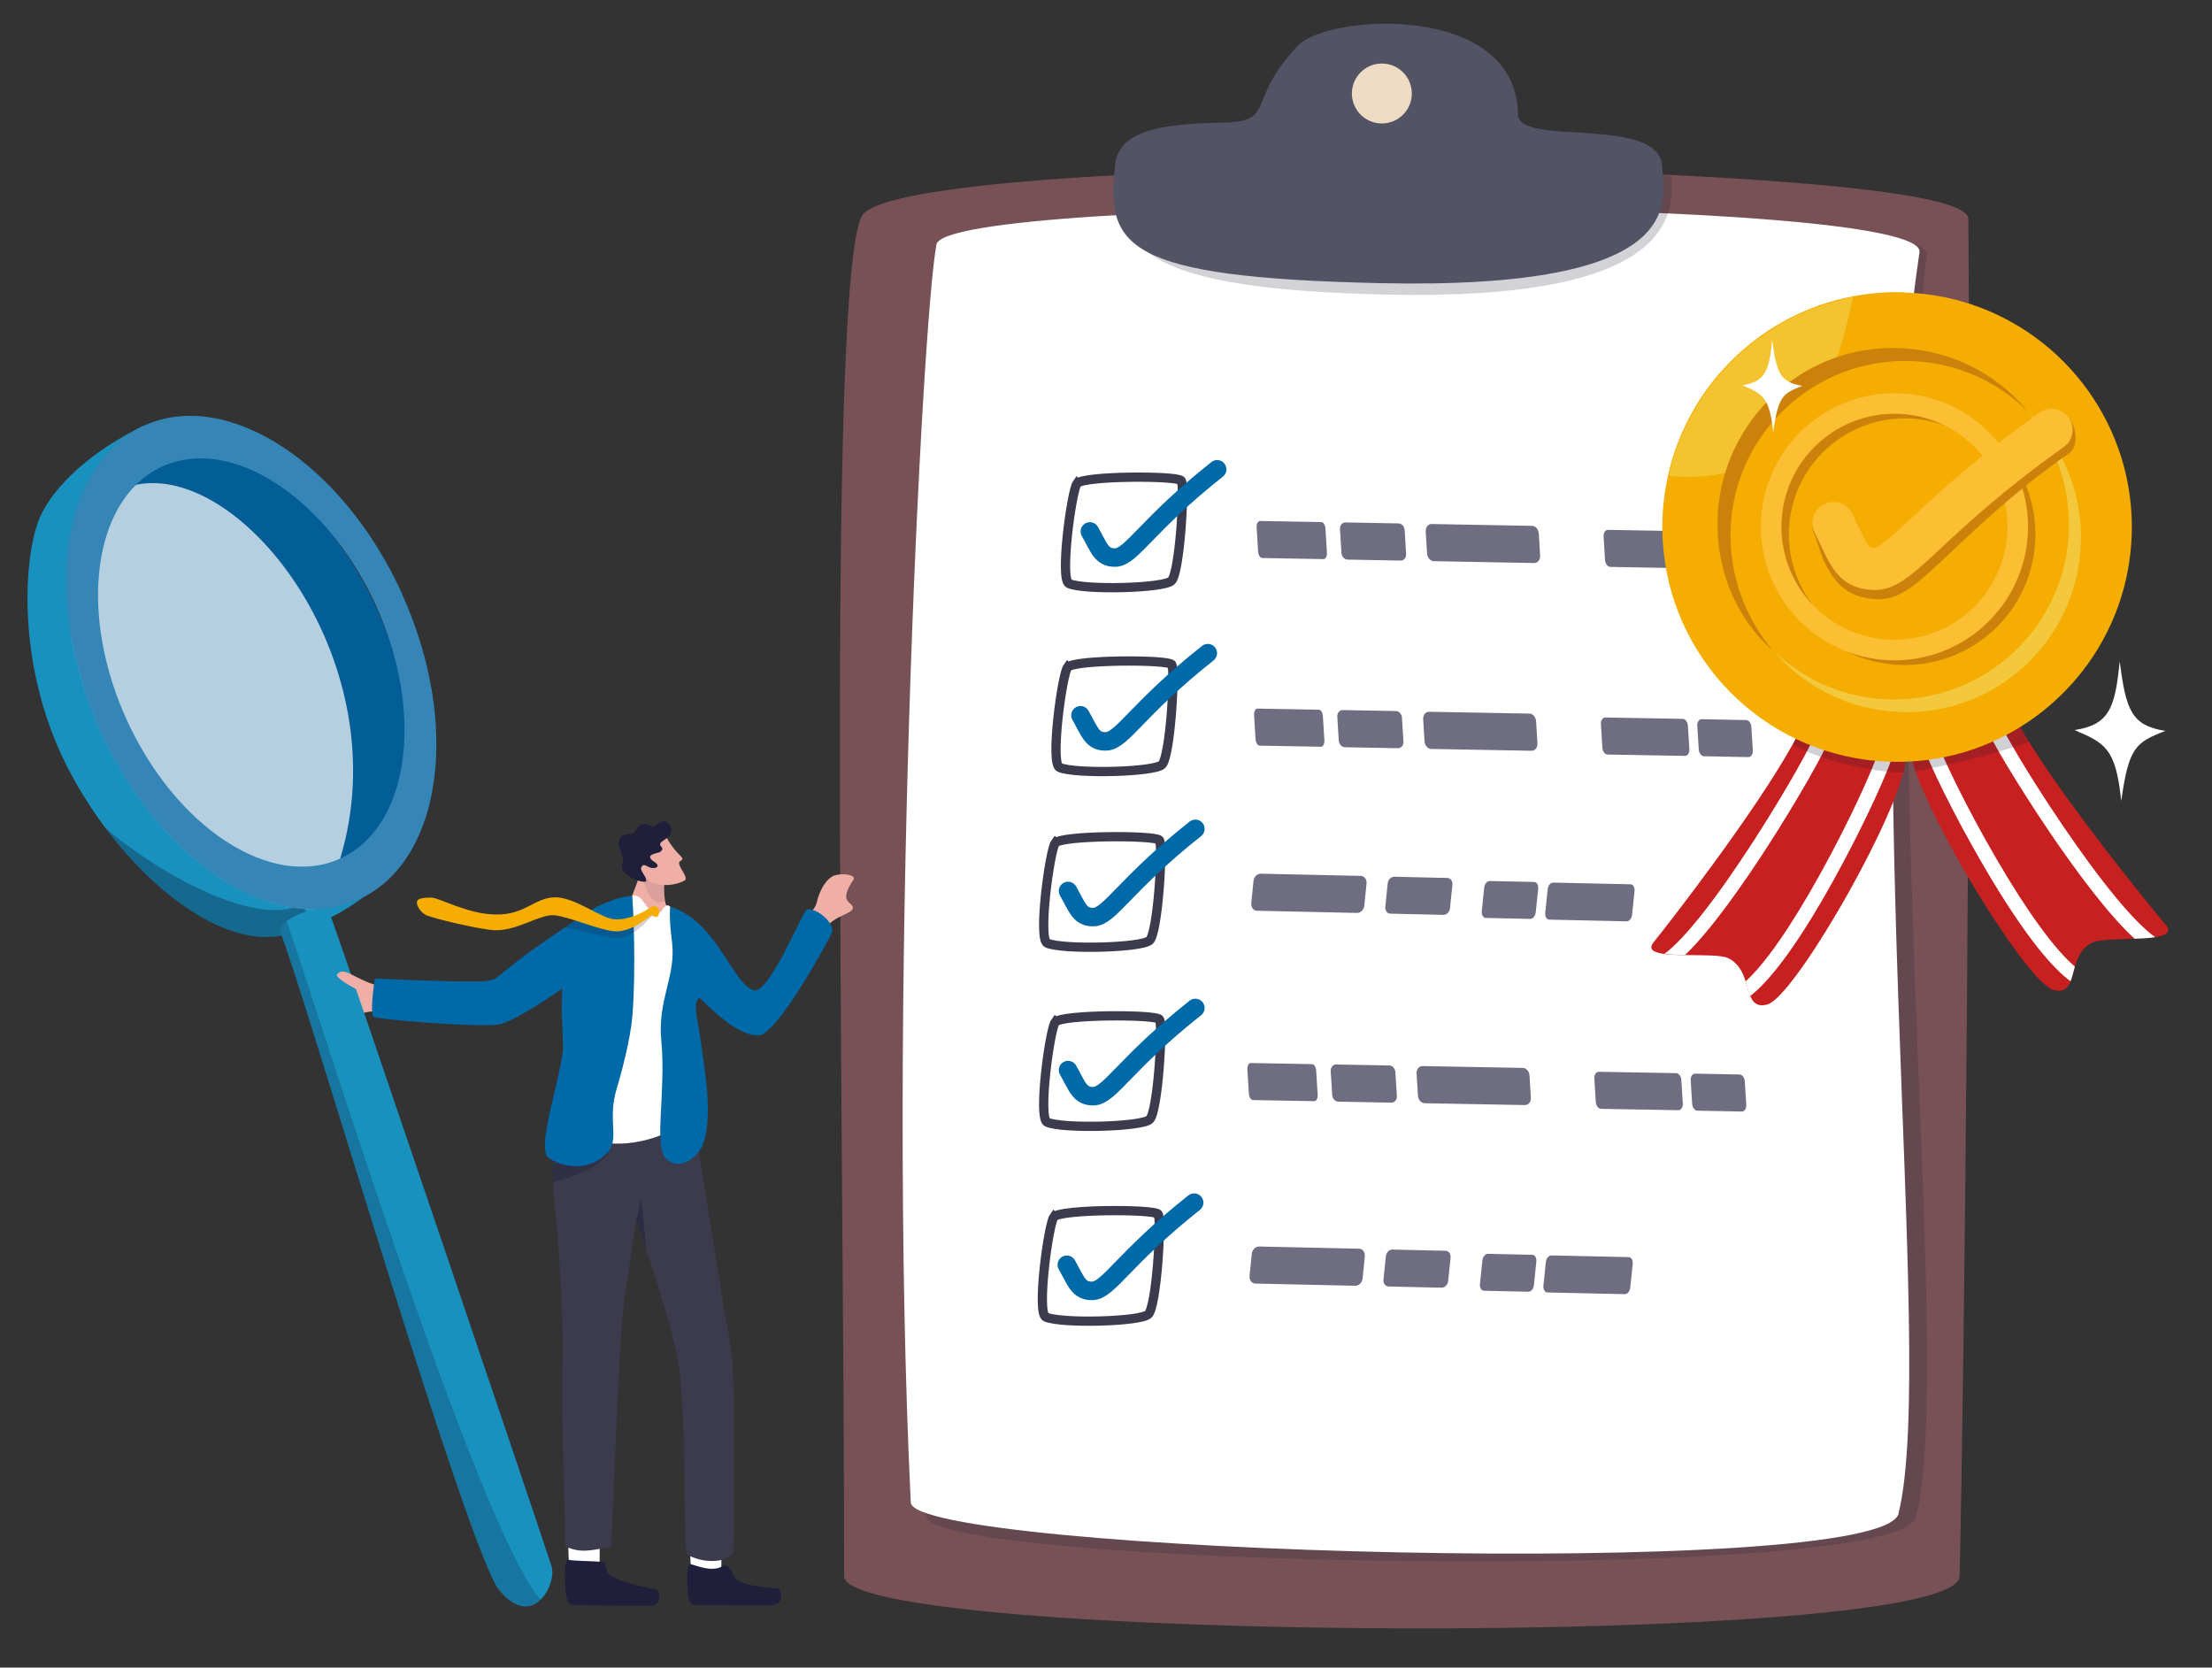 <?xml version="1.0" encoding="UTF-8"?>
<svg id="Layer_1" xmlns="http://www.w3.org/2000/svg" version="1.1" viewBox="0 0 1815.7 1368.7">
  <rect x="0" y="0" width="1815.7" height="1368.7" fill="#333333" stroke="none"/>
  <!-- Generator: Adobe Illustrator 29.1.0, SVG Export Plug-In . SVG Version: 2.1.0 Build 142)  -->
  <defs>
    <style>
      .st0 {
        fill: #cc820a;
      }

      .st1 {
        fill: #fcbe32;
      }

      .st2 {
        fill: #1f1f39;
        opacity: .2;
      }

      .st3 {
        fill: #0069a8;
      }

      .st4 {
        fill: #efaea6;
      }

      .st5 {
        fill: #191930;
      }

      .st5, .st6, .st7 {
        opacity: .2;
      }

      .st8 {
        fill: #775155;
      }

      .st9 {
        stroke: #cc820a;
        stroke-width: 12px;
      }

      .st9, .st10, .st11 {
        fill: none;
      }

      .st9, .st12, .st11 {
        stroke-miterlimit: 10;
      }

      .st13 {
        opacity: .5;
      }

      .st13, .st14, .st15, .st6, .st16, .st17 {
        fill: #1f1f3b;
      }

      .st14 {
        opacity: .5;
      }

      .st15 {
        opacity: .4;
      }

      .st16 {
        opacity: .1;
      }

      .st10 {
        stroke: #0069a8;
        stroke-linecap: round;
        stroke-linejoin: round;
        stroke-width: 15.2px;
      }

      .st18 {
        fill: #c62020;
      }

      .st7, .st19, .st20, .st12 {
        fill: #fff;
      }

      .st19 {
        opacity: .7;
      }

      .st21 {
        opacity: 0;
      }

      .st21, .st22, .st23 {
        fill: #f4c83d;
      }

      .st22 {
        opacity: .8;
      }

      .st24 {
        fill: #1991bf;
      }

      .st12 {
        stroke: #3b3b4d;
        stroke-width: 7.6px;
      }

      .st11 {
        stroke: #fcbe32;
        stroke-width: 16.9px;
      }

      .st25 {
        fill: #3b3b4d;
      }

      .st26 {
        opacity: .8;
      }

      .st27 {
        opacity: .8;
      }

      .st28 {
        fill: #0267a4;
      }

      .st29 {
        fill: #4a4963;
      }

      .st30 {
        fill: #535366;
      }

      .st31 {
        fill: #f4ad00;
      }

      .st32 {
        fill: #d39333;
        opacity: .2;
      }

      .st33 {
        opacity: .2;
      }

      .st33, .st34, .st35 {
        fill: #0d0d1e;
      }

      .st34 {
        opacity: .1;
      }

      .st35 {
        opacity: .3;
      }

      .st36 {
        fill: #eddcc3;
      }
    </style>
  </defs>
  <path class="st8" d="M1608.5,1293.7c-1.5,59.8-915.6,54.4-915.6,0,0-383.8-14.1-1056.1,14.3-1116,7.9-16.7,95.8-28,213.6-34.1,135.8-7,311.4-6.9,450.5,0,132.5,6.5,244.3,17.6,244.4,36.1,2.9,374.2-3.5,969.5-7.2,1114Z"/>
  <path class="st6" d="M1572.8,1245.1c-13.8,56.1-810.3,40.7-812.3-.4-19.7-405.9,9.3-971.9,21.1-1032.6,8-41.1,805.2-50.2,799.8-2.9-44.4,386.3,23.6,904.9-8.6,1035.8Z"/>
  <path class="st20" d="M1558.5,1242.2c-13.8,56.1-808.9,32.1-810.9-9-19.7-405.9,9.3-971.9,21.1-1032.6,8-41.1,813.8-40.7,806.9,6.4-55.8,379.9,15,904.2-17.2,1035.1Z"/>
  <g>
    <g class="st27">
      <path class="st29" d="M1173,584.2l82.3,1.5c2.9,0,5.4,2.9,5.6,6.3l1.1,18.1c.2,3.4-2,6.2-4.8,6.1l-82.3-1.5c-2.9,0-5.4-2.9-5.6-6.3l-1.1-18.1c-.2-3.4,2-6.2,4.8-6.1Z"/>
      <path class="st29" d="M1032.2,581.6l50.3.9c1.7,0,3.3,2.5,3.4,5.6l1.2,19.3c.2,3.1-1,5.5-2.8,5.5l-50.3-.9c-1.7,0-3.3-2.5-3.4-5.6l-1.2-19.3c-.2-3.1,1-5.5,2.8-5.5Z"/>
      <path class="st29" d="M1150.8,589.3l1.2,19.3c.2,3.1-1.8,5.5-4.4,5.5l-43.7-.8c-2.6,0-4.9-2.6-5-5.7l-1.2-19.3c-.2-3.1,1.8-5.5,4.4-5.5l43.7.8c2.6,0,4.9,2.6,5,5.7Z"/>
      <path class="st29" d="M1317.7,588.9l63.5,1.1c2.2,0,4.1,2.6,4.3,5.6l1.2,19.3c.2,3.1-1.4,5.5-3.6,5.5l-63.5-1.1c-2.2,0-4.1-2.6-4.3-5.6l-1.2-19.3c-.2-3.1,1.4-5.5,3.6-5.5Z"/>
      <path class="st29" d="M1437.6,596.6l1.2,19.3c.2,3.1-1.4,5.5-3.6,5.5l-36.5-.7c-2.2,0-4.1-2.6-4.3-5.6l-1.2-19.3c-.2-3.1,1.4-5.5,3.6-5.5l36.5.7c2.2,0,4.1,2.6,4.3,5.6Z"/>
    </g>
    <g>
      <path class="st12" d="M876.3,547.6c-4.5,6.2-14.4,78.9-6.6,82.3,12.5,5.5,77.1,3.9,84-2.2,6.9-6.1,11.2-78.2,8.1-82.3-3.1-4.2-80.6-4.1-85.4,2.3Z"/>
      <path class="st10" d="M886.9,587.1c7.7,13.6,9.6,21.7,21,21.4,13.3-.4,25.6-26.6,83.5-72.4"/>
    </g>
  </g>
  <g>
    <g class="st26">
      <path class="st29" d="M1175.2,430.1l82.3,1.5c2.9,0,5.4,2.9,5.6,6.3l1.1,18.1c.2,3.4-2,6.2-4.8,6.1l-82.4-1.5c-2.9,0-5.4-2.9-5.6-6.3l-1.1-18.1c-.2-3.4,2-6.2,4.8-6.1Z"/>
      <path class="st29" d="M1034.3,427.6l50.3.9c1.7,0,3.3,2.5,3.4,5.6l1.2,19.3c.2,3.1-1,5.5-2.8,5.5l-50.3-.9c-1.7,0-3.3-2.5-3.4-5.6l-1.2-19.3c-.2-3.1,1-5.5,2.8-5.5Z"/>
      <path class="st29" d="M1153,435.3l1.2,19.3c.2,3.1-1.8,5.5-4.4,5.5l-43.7-.8c-2.6,0-4.9-2.6-5-5.7l-1.2-19.3c-.2-3.1,1.8-5.5,4.4-5.5l43.7.8c2.6,0,4.9,2.6,5,5.7Z"/>
      <path class="st29" d="M1319.9,434.9l63.5,1.1c2.2,0,4.1,2.6,4.3,5.6l1.2,19.3c.2,3.1-1.4,5.5-3.6,5.5l-63.5-1.1c-2.2,0-4.1-2.6-4.3-5.6l-1.2-19.3c-.2-3.1,1.4-5.5,3.6-5.5Z"/>
      <path class="st29" d="M1439.8,442.6l1.2,19.3c.2,3.1-1.4,5.5-3.6,5.5l-36.5-.7c-2.2,0-4.1-2.6-4.3-5.6l-1.2-19.3c-.2-3.1,1.4-5.5,3.6-5.5l36.5.7c2.2,0,4.1,2.6,4.3,5.6Z"/>
    </g>
    <g>
      <path class="st12" d="M884.1,396.7c-4.5,6.2-14.4,78.9-6.6,82.3,12.5,5.5,77.1,3.9,84-2.2,6.9-6.1,11.2-78.2,8.1-82.3-3.1-4.2-80.6-4.1-85.4,2.3Z"/>
      <path class="st10" d="M894.6,436.2c7.7,13.6,9.6,21.7,21,21.4,13.3-.4,25.6-26.6,83.5-72.4"/>
    </g>
  </g>
  <g>
    <g class="st27">
      <path class="st29" d="M1167.6,875l82.3,1.5c2.9,0,5.4,2.9,5.6,6.3l1.1,18.1c.2,3.4-2,6.2-4.8,6.1l-82.3-1.5c-2.9,0-5.4-2.9-5.6-6.3l-1.1-18.1c-.2-3.4,2-6.2,4.8-6.1Z"/>
      <path class="st29" d="M1026.7,872.5l50.3.9c1.7,0,3.3,2.5,3.4,5.6l1.2,19.3c.2,3.1-1,5.5-2.8,5.5l-50.3-.9c-1.7,0-3.3-2.5-3.4-5.6l-1.2-19.3c-.2-3.1,1-5.5,2.8-5.5Z"/>
      <path class="st29" d="M1145.4,880.2l1.2,19.3c.2,3.1-1.8,5.5-4.4,5.5l-43.7-.8c-2.6,0-4.9-2.6-5-5.7l-1.2-19.3c-.2-3.1,1.8-5.5,4.4-5.5l43.7.8c2.6,0,4.9,2.6,5,5.7Z"/>
      <path class="st29" d="M1312.3,879.7l63.5,1.1c2.2,0,4.1,2.6,4.3,5.6l1.2,19.3c.2,3.1-1.4,5.5-3.6,5.5l-63.5-1.1c-2.2,0-4.1-2.6-4.3-5.6l-1.2-19.3c-.2-3.1,1.4-5.5,3.6-5.5Z"/>
      <path class="st29" d="M1432.2,887.5l1.2,19.3c.2,3.1-1.4,5.5-3.6,5.5l-36.5-.7c-2.2,0-4.1-2.6-4.3-5.6l-1.2-19.3c-.2-3.1,1.4-5.5,3.6-5.5l36.5.7c2.2,0,4.1,2.6,4.3,5.6Z"/>
    </g>
    <g>
      <path class="st12" d="M866.2,838.8c-4.5,6.2-14.4,78.9-6.6,82.3,12.5,5.5,77.1,3.9,84-2.2,6.9-6.1,11.2-78.2,8.1-82.3s-80.6-4.1-85.4,2.3Z"/>
      <path class="st10" d="M876.7,878.3c7.7,13.6,9.6,21.7,21,21.4,13.3-.4,25.6-26.6,83.5-72.4"/>
    </g>
  </g>
  <g>
    <g class="st27">
      <path class="st29" d="M1338.4,725.8l-63.5-1.4c-2.2,0-4.2,2.4-4.5,5.5l-2,19.3c-.3,3.1,1.2,5.6,3.3,5.6l63.5,1.4c2.2,0,4.2-2.4,4.5-5.5l2-19.3c.3-3.1-1.2-5.6-3.3-5.6Z"/>
      <path class="st29" d="M1218.3,728.6l-2,19.2c-.3,3.1,1.2,5.6,3.3,5.6l36.5.8c2.2,0,4.2-2.4,4.5-5.5l2-19.2c.3-3.1-1.2-5.6-3.3-5.6l-36.5-.8c-2.2,0-4.2,2.4-4.5,5.5Z"/>
      <path class="st29" d="M1117.1,718.9l-82.3-1.8c-2.9,0-5.5,2.6-5.9,6.1l-1.8,18c-.3,3.4,1.7,6.2,4.6,6.3l82.3,1.8c2.9,0,5.5-2.6,5.9-6.1l1.8-18c.3-3.4-1.7-6.2-4.6-6.3Z"/>
      <path class="st29" d="M1139.1,725l-2,19.2c-.3,3.1,1.5,5.6,4.1,5.7l43.7,1c2.6,0,5-2.4,5.3-5.4l2-19.2c.3-3.1-1.5-5.6-4.1-5.7l-43.7-1c-2.6,0-5,2.4-5.3,5.4Z"/>
    </g>
    <g>
      <path class="st12" d="M866.2,691.8c-4.5,6.2-14.4,78.9-6.6,82.3,12.5,5.5,77.1,3.9,84-2.2,6.9-6.1,11.2-78.2,8.1-82.3-3.1-4.2-80.6-4.1-85.4,2.3Z"/>
      <path class="st10" d="M876.7,731.3c7.7,13.6,9.6,21.7,21,21.4,13.3-.4,25.6-26.6,83.5-72.4"/>
    </g>
  </g>
  <g>
    <g class="st27">
      <path class="st29" d="M1336.9,1031.8l-63.5-1.4c-2.2,0-4.2,2.4-4.5,5.5l-2,19.3c-.3,3.1,1.2,5.6,3.3,5.6l63.5,1.4c2.2,0,4.2-2.4,4.5-5.5l2-19.3c.3-3.1-1.2-5.6-3.3-5.6Z"/>
      <path class="st29" d="M1216.8,1034.6l-2,19.2c-.3,3.1,1.2,5.6,3.3,5.6l36.5.8c2.2,0,4.2-2.4,4.5-5.5l2-19.2c.3-3.1-1.2-5.6-3.3-5.6l-36.5-.8c-2.2,0-4.2,2.4-4.5,5.5Z"/>
      <path class="st29" d="M1115.7,1024.9l-82.3-1.8c-2.9,0-5.5,2.6-5.9,6.1l-1.8,18c-.3,3.4,1.7,6.2,4.6,6.3l82.3,1.8c2.9,0,5.5-2.6,5.9-6.1l1.8-18c.3-3.4-1.7-6.2-4.6-6.3Z"/>
      <path class="st29" d="M1137.6,1031l-2,19.2c-.3,3.1,1.5,5.6,4.1,5.7l43.7,1c2.6,0,5-2.4,5.3-5.4l2-19.2c.3-3.1-1.5-5.6-4.1-5.7l-43.7-1c-2.6,0-5,2.4-5.3,5.4Z"/>
    </g>
    <g>
      <path class="st12" d="M865.1,998.7c-4.5,6.2-14.4,78.9-6.6,82.3,12.5,5.5,77.1,3.9,84-2.2,6.9-6.1,11.2-78.2,8.1-82.3-3.1-4.2-80.6-4.1-85.4,2.3Z"/>
      <path class="st10" d="M875.7,1038.1c7.7,13.6,9.6,21.7,21,21.4,13.3-.4,25.6-26.6,83.5-72.4"/>
    </g>
  </g>
  <g>
    <path class="st6" d="M1138.7,241.8c-199.6-4.4-223.3-37.6-218.3-97.7,135.8-7.6,312.3-7.5,451.4,0,2.5,32,2.2,102.9-233.1,97.7Z"/>
    <path class="st30" d="M915.4,134.8c-7.9,67.3,7,92.9,216.9,97.6,255.3,5.7,233.5-66.9,232.1-95.5-2-42.8-118-16.2-118.4-42.9-1.1-92.4-155.7-82.5-180.4-56.7-41.6,43.3-19.6,61.7-57.2,63.1-37.5,1.5-89.1.9-93,34.3Z"/>
  </g>
  <circle class="st36" cx="1134.3" cy="76.8" r="24.6" transform="translate(277.9 824.5) rotate(-45)"/>
  <g>
    <g>
      <circle class="st31" cx="1558.4" cy="429" r="167.2"/>
      <g>
        <g>
          <path class="st18" d="M1563.4,629.3c-.3,1.5-.6,3-1.1,4.7-13.3,51.9-91,185.5-111.8,190.5-8,2-11.5-1.4-13.8-7-1.4-3.4-2.4-7.7-3.8-12-2.4-7.4-5.8-15-14.4-19.1-5.6-2.7-21-2.3-35.2-2.5-6.2,0-12.2-.3-17-.9h0c-8.8-1.2-13.7-3.7-9-9.6,12.6-15.5,82.5-105.5,114-162.1,3.4-6,6.3-11.7,8.7-16.9,0,0,92.7-13,83.4,34.9Z"/>
          <path class="st20" d="M1501.1,606.7c-1.6,7.8-26,50.5-50.2,88-19.9,30.8-46.3,68.7-67.7,89.1-6.2,0-12.2-.3-17-.9,16.6-12.2,42.6-45.2,73.9-93.7,27.8-43.1,47.8-79.9,48.9-84.8l12,2.3Z"/>
          <path class="st20" d="M1552.8,622.4c-4.2,13.1-22.1,53.7-47.2,99-33.7,61-55.8,86-69,96.1-1.4-3.4-2.4-7.7-3.8-12,16-14.3,37.7-45.5,61.9-89.3,23.7-42.8,42.1-83.9,46.4-97.1l11.7,3.3Z"/>
        </g>
        <g>
          <path class="st18" d="M1769.2,769.1h0c-4.8.7-10.7,1.1-16.9,1.3-14.2.6-29.6.5-35.2,3.4-8.5,4.3-11.7,12-13.9,19.5-1.3,4.4-2.2,8.7-3.5,12.1-2.2,5.6-5.6,9.1-13.7,7.3-19.9-4.3-94.2-123.9-113.8-179.9-1.6-4.7-2.9-8.9-3.7-12.6-10.5-47.7,82.5-36.9,82.5-36.9,3.7,7.5,8.6,16.1,14.4,25.4,34.7,55.8,100.2,136.1,112.5,150.6,4.9,5.8,0,8.4-8.7,9.8Z"/>
          <path class="st20" d="M1630.2,596.2c1.8,7.7,27.2,49.9,52.2,86.8,20.6,30.3,47.9,67.6,69.8,87.5,6.2-.2,12.1-.6,16.9-1.3-16.8-11.8-43.7-44.2-76.1-91.9-28.9-42.5-49.7-78.8-50.9-83.6l-11.9,2.6Z"/>
          <path class="st20" d="M1578.9,613.1c4.5,13,23.4,53.1,49.5,97.9,35.1,60.1,57.8,84.7,71.2,94.4,1.4-3.5,2.3-7.7,3.5-12.1-16.4-13.9-38.8-44.6-64-87.8-24.7-42.2-44.1-82.9-48.7-96l-11.6,3.6Z"/>
        </g>
        <g>
          <path class="st5" d="M1563.4,629.3c-.3,1.5-.6,3-1.1,4.7-3.6,0-8.2-.2-13.5-.7-3.8-.4-8-1-12.4-1.7-12.9-2.2-27.9-5.7-41.8-10.4-3.9-1.3-7.7-2.8-11.3-4.3-4.2-1.8-8.2-3.6-11.9-5.6,3.4-6,6.3-11.7,8.7-16.9,0,0,92.7-13,83.4,34.9Z"/>
          <path class="st5" d="M1665.4,608.7c-3.7,1.5-8.1,3.1-12.9,4.6-3.7,1.2-7.7,2.4-11.8,3.6-13.7,4-29,7.8-42.5,10.8-4.3.9-8.3,1.8-12.1,2.6-5.3,1.1-10,1.9-13.9,2.5-1.6-4.7-2.9-8.9-3.7-12.6-10.5-47.7,82.5-36.9,82.5-36.9,3.7,7.5,8.6,16.1,14.4,25.4Z"/>
        </g>
        <g>
          <path class="st31" d="M1563.4,239.9c-14.5-.5-28.7.7-42.4,3.3-5.3,1-10.4,2.2-15.5,3.6-67.6,18.8-120.7,73.7-136.3,143.3-2.6,11.7-4.2,23.8-4.6,36.2-.3,9,0,17.9,1,26.7,9.9,94.2,88.1,169,185.4,172.2,15.8.5,31.3-.9,46.1-4,10.6-2.2,20.9-5.3,30.7-9.2,69.4-27.4,119.4-93.9,122-173.1,3.4-106.4-80-195.4-186.4-198.8ZM1439.1,517.1s0,0,0,0c-14-18.5-23.7-40.4-27.5-64.2,0,0,0-.2,0-.3-1.4-8.9-2-18-1.7-27.2.4-13.2,2.6-25.8,6.3-37.8.1-.5.3-1,.4-1.4.2-.6.4-1.1.5-1.7,0,0,0,0,0,0,.2-.5.3-1,.5-1.5,0-.2.1-.4.2-.6.2-.4.3-.9.5-1.3.2-.6.4-1.1.6-1.7.4-1,.8-2,1.2-3,0-.2.2-.4.2-.6.1-.4.3-.7.4-1.1,0-.1.1-.3.2-.4.2-.4.4-.9.6-1.3.3-.6.5-1.2.8-1.8.2-.5.5-1.1.7-1.6.3-.6.6-1.2.9-1.9.2-.4.4-.9.6-1.3,0,0,0,0,0,0,.3-.5.5-1.1.8-1.6.3-.5.5-1,.8-1.6.5-1,1.1-2,1.6-3,0-.2.2-.3.3-.5.5-.9,1-1.8,1.5-2.6.3-.5.6-1,.9-1.5.3-.5.6-.9.8-1.4,0,0,0,0,0,0,.3-.5.6-1,.9-1.5.3-.5.6-1,.9-1.5.3-.5.6-1,1-1.5.3-.5.6-.9.9-1.4.9-1.3,1.8-2.6,2.7-3.8.2-.3.4-.6.6-.9.6-.8,1.2-1.6,1.8-2.4.4-.5.7-.9,1.1-1.4.3-.3.6-.7.8-1,0,0,.1-.2.2-.2.1-.2.3-.4.4-.5.3-.4.6-.7.9-1.1.3-.4.6-.7.9-1.1.4-.4.8-.9,1.1-1.3.3-.3.6-.7.9-1,.2-.2.3-.3.5-.5,1-1.1,2-2.1,3-3.2.2-.2.4-.4.6-.6,0,0,0,0,.1-.1.3-.3.6-.6.9-.9.2-.3.5-.5.8-.8.2-.2.4-.4.6-.6.2-.2.5-.5.8-.7.2-.2.4-.4.6-.6,1.1-1,2.1-2,3.2-3,.2-.2.5-.4.8-.7.6-.5,1.2-1.1,1.8-1.6.2-.2.4-.3.6-.5.4-.3.8-.6,1.1-1,.3-.3.7-.6,1-.9.4-.3.8-.6,1.1-.9.3-.2.5-.4.8-.6.4-.3.7-.6,1.1-.9.4-.3.9-.7,1.3-1,.3-.3.7-.5,1-.8,1.1-.8,2.3-1.7,3.4-2.5.4-.3.8-.5,1.2-.8.4-.3.9-.6,1.3-.9.4-.3.8-.5,1.2-.8.2-.2.5-.3.7-.5,1.2-.8,2.5-1.6,3.7-2.3.3-.2.6-.4.9-.5.3-.2.6-.4.9-.5.2-.1.4-.2.6-.4.4-.2.8-.5,1.2-.7.4-.3.9-.5,1.3-.7.5-.3,1-.5,1.5-.8,0,0,0,0,0,0,.5-.3,1-.5,1.5-.8.4-.2.9-.4,1.3-.7.3-.2.6-.3,1-.5.6-.3,1.3-.6,1.9-.9.3-.1.6-.3.9-.4,1-.5,2-.9,3-1.4.5-.2.9-.4,1.4-.6.9-.4,1.8-.8,2.7-1.1.3-.1.6-.2.8-.3.3-.1.7-.3,1-.4.3-.1.6-.2.9-.4.7-.3,1.4-.5,2.1-.8.3-.1.7-.2,1-.4.3-.1.7-.2,1-.4.3-.1.7-.2,1-.3,1.6-.5,3.1-1,4.7-1.5-.5.1-.9.3-1.3.4-.9.3-1.8.6-2.7.9-.4.2-.9.3-1.3.5-.4.2-.9.3-1.3.5-.4.2-.9.3-1.3.5,0,0,0,0,0,0-.7.3-1.4.5-2.1.8-2.3.9-4.7,1.9-6.9,2.9-.4.2-.8.4-1.3.6-5.5,2.5-10.8,5.4-15.9,8.6-.4.2-.8.5-1.2.7-.4.2-.8.5-1.2.8-.8.5-1.5,1-2.3,1.5-.4.3-.8.5-1.1.8-.8.5-1.5,1.1-2.3,1.6-.4.3-.7.5-1.1.8-.7.5-1.5,1.1-2.2,1.7-.4.3-.7.6-1.1.8-.4.3-.7.6-1.1.9-.4.3-.7.6-1.1.9-2.3,1.9-4.6,3.8-6.8,5.9-.2.2-.5.5-.7.7-.3.2-.5.5-.8.7-.3.3-.7.6-1,1-.3.3-.6.6-.9.9,0,0,0,0-.1,0-.3.3-.6.6-.8.8,0,0,0,0-.1.1-.3.3-.6.6-.9.9-.3.3-.6.7-1,1-.2.3-.5.5-.7.8-.1.1-.2.2-.3.4-.3.3-.5.6-.8.9-.5.5-.9,1-1.4,1.5-.3.3-.5.6-.8.9-.2.2-.4.5-.6.7-.2.3-.5.6-.7.9-.2.2-.4.4-.6.7-.3.3-.6.7-.8,1-.4.4-.7.9-1.1,1.3-.2.3-.5.6-.7.9-.2.3-.4.5-.6.8-.2.2-.4.5-.6.7-.2.3-.4.5-.6.8-.3.3-.5.6-.7,1-.2.3-.5.6-.7.9-.4.5-.7,1-1,1.4-.2.3-.5.7-.7,1-.1.2-.3.4-.4.6-.8,1.1-1.6,2.3-2.3,3.5-.2.4-.5.7-.7,1.1-.3.5-.6.9-.9,1.4-.2.3-.4.6-.5.9-1.5,2.5-3,5.1-4.4,7.7-.2.3-.3.6-.5.9-.2.4-.4.7-.6,1.1-1.6,3.1-3,6.2-4.4,9.4-.1.3-.3.6-.4.9-.4,1.1-.9,2.2-1.3,3.2-.1.3-.3.7-.4,1,0,.2-.1.3-.2.5-.1.3-.2.6-.3.9-.1.3-.2.6-.3.9-.2.4-.3.9-.5,1.3-.6,1.8-1.3,3.7-1.8,5.6,0,.3-.2.6-.3,1,0,.3-.2.6-.3,1,0,.3-.2.7-.3,1,0,.3-.2.7-.3,1-.1.5-.2.9-.4,1.4-.5,1.8-.9,3.6-1.3,5.4,0,.4-.2.7-.2,1,0,.2-.1.5-.2.7,0,.4-.2.8-.2,1.2,0,.4-.1.7-.2,1.1,0,.4-.1.7-.2,1.1,0,.4-.1.8-.2,1.2-.2.9-.3,1.9-.5,2.8,0,.4-.1.8-.2,1.2,0,.1,0,.3,0,.4-.1.7-.2,1.5-.3,2.2-.1,1-.2,2.1-.4,3.1,0,.4,0,.8-.1,1.3v.2c0,.4,0,.7-.1,1.1,0,.2,0,.4,0,.5,0,.3,0,.6,0,.9,0,.1,0,.2,0,.4,0,.3,0,.7,0,1,0,.3,0,.7,0,1,0,.4,0,.7,0,1.1,0,.4,0,.9,0,1.3,0,.4,0,.9,0,1.3,0,1.3,0,2.5,0,3.8h0c0,.4,0,.8,0,1.1,0,.9,0,1.8,0,2.8,0,.4,0,.7,0,1.1,0,.3,0,.6,0,.9,0,.4,0,.8,0,1.2,0,.2,0,.4,0,.5,0,.5,0,1,0,1.6,0,0,0,.2,0,.3,0,.5,0,.9,0,1.4,0,.2,0,.4,0,.6,0,.3,0,.6,0,1,0,.4,0,.7,0,1.1,0,.3,0,.6,0,1,0,.2,0,.4,0,.6,0,.4,0,.8.1,1.2,0,.2,0,.5,0,.7,0,.4,0,.9.1,1.3v.5c.1.4.1.7.2,1,0,.3,0,.7.1,1,0,.4.1.7.2,1.1,0,.2,0,.4,0,.6,0,.4.1.7.2,1.1,0,.4.1.8.2,1.2,0,.2,0,.4,0,.5,0,.4.1.7.2,1.1,0,.3.1.6.2.9,0,.1,0,.3,0,.4,0,.5.2,1,.3,1.5.1.5.2,1.1.3,1.6,0,.3.1.7.2,1,0,.3.1.6.2.9.5,2.3,1.1,4.7,1.8,7,.1.4.2.8.3,1.2.1.4.2.7.3,1.1.1.5.3,1,.5,1.5,0,.1,0,.3.1.4.1.4.2.8.4,1.2,0,.3.2.6.3,1,.1.4.3.8.4,1.2.2.6.4,1.1.6,1.7.2.6.4,1.2.6,1.7,0,0,0,0,0,0,.2.5.4,1,.5,1.4,0,.2.1.3.2.5.2.5.4,1,.6,1.5,0,0,0,0,0,0,.2.5.4,1,.6,1.5,0,0,0,.2.1.3.2.5.4,1,.6,1.5,0,0,0,0,0,.1.2.5.4.9.6,1.4,0,.1.1.2.2.4.2.4.4.9.6,1.3,0,.1,0,.2.2.3.2.4.4.8.6,1.2,0,.2.2.3.2.5.3.5.5,1,.8,1.6.3.6.6,1.1.8,1.7.2.5.5.9.7,1.4.4.8.8,1.5,1.2,2.3.2.4.5.8.7,1.2,1.6,2.9,3.3,5.7,5.1,8.4.2.3.3.5.5.8.2.3.4.6.6.9.1.2.2.3.3.5.2.3.4.6.7,1,.1.2.3.4.4.5.3.4.5.8.8,1.2,0,0,0,0,0,0,.2.3.5.7.7,1,.2.3.4.6.6.8.3.4.5.7.8,1.1.3.4.5.7.8,1.1.3.3.5.7.8,1,.3.4.6.8,1,1.2.3.3.5.7.8,1,.2.3.5.6.7.9,0,.1.2.2.3.3.3.4.6.7.9,1.1,0,0,0,0,0,0,.3.4.7.8,1.1,1.2,1.5,1.8,3.1,3.5,4.7,5.2.9.9,1.7,1.8,2.6,2.7.4.4.8.8,1.3,1.2-1.2-1.4-2.3-2.8-3.4-4.2-.2-.3-.4-.5-.6-.8-.3-.4-.6-.8-.9-1.1-.4-.6-.9-1.2-1.3-1.7-.2-.3-.5-.6-.7-1,0,0,0,0,0,0-.3-.4-.6-.9-.9-1.3-.2-.3-.4-.6-.6-.9-.2-.2-.3-.4-.5-.7-.2-.4-.5-.7-.7-1.1-.2-.4-.5-.7-.7-1.1,0-.1-.2-.2-.2-.4-.3-.4-.5-.8-.8-1.3-.3-.4-.6-.9-.8-1.3-.3-.5-.6-.9-.9-1.4-.3-.5-.6-.9-.8-1.4-.6-.9-1.1-1.9-1.6-2.8-.2-.4-.4-.7-.6-1.1-.2-.4-.5-.9-.7-1.3-.4-.7-.8-1.5-1.2-2.2-.2-.3-.3-.7-.5-1-.2-.4-.4-.8-.6-1.2-.1-.3-.3-.5-.4-.8-.2-.4-.4-.8-.6-1.2-.2-.4-.3-.7-.5-1.1-.3-.6-.5-1.2-.8-1.8-.2-.4-.4-.9-.6-1.3-.9-2-1.7-4-2.5-6,0-.2-.2-.5-.3-.7-.2-.5-.4-1-.6-1.5-.1-.4-.3-.8-.4-1.2,0-.3-.2-.5-.3-.8-.1-.3-.2-.6-.3-.9-.4-1.1-.8-2.3-1.1-3.4-.1-.4-.3-.9-.4-1.3-.1-.4-.2-.8-.3-1.2-.1-.5-.3-1-.4-1.5-.1-.4-.2-.8-.3-1.1,0-.2-.1-.5-.2-.7-.1-.4-.2-.9-.3-1.3-.1-.5-.3-1-.4-1.5,0,0,0-.1,0-.2-.1-.5-.3-1-.4-1.6-.1-.5-.2-1-.4-1.6,0,0,0,0,0,0-.1-.5-.2-1.1-.3-1.6,0-.5-.2-.9-.3-1.4-.1-.7-.3-1.3-.4-2,0-.5-.2-1.1-.3-1.6,0-.5-.2-1-.3-1.6,0,0,0,0,0-.1,0-.4-.1-.8-.2-1.2-.1-.7-.2-1.4-.3-2.1,0-.5-.1-1-.2-1.6,0-.3,0-.6-.1-.9,0-.3,0-.7-.1-1,0,0,0,0,0-.1-.1-1-.2-2-.3-3-.1-1.2-.2-2.3-.3-3.5,0-1.1-.1-2.2-.2-3.3,0,0,0,0,0,0,0-1.1,0-2.2,0-3.4,0-1.1,0-2.3,0-3.4,0-1.2,0-2.3,0-3.5,2.5-79.1,68.7-141.2,147.9-138.6,37,1.2,70.2,16.3,94.9,40.1-.5-.6-1-1.1-1.4-1.7-.5-.6-1-1.1-1.5-1.7-.5-.5-1-1.1-1.5-1.6-.3-.3-.6-.6-.8-.9-.3-.3-.6-.6-.9-.9,0,0,0,0,0,0-.5-.5-1-1-1.4-1.5-.1-.2-.3-.3-.4-.4-.4-.4-.8-.8-1.2-1.2,0,0-.1-.1-.2-.2-.4-.4-.9-.8-1.3-1.3-.2-.2-.4-.4-.7-.6-.4-.3-.7-.7-1.1-1-.1-.1-.3-.3-.4-.4-.4-.3-.7-.7-1.1-1-.2-.2-.5-.4-.7-.6-.3-.3-.7-.6-1-.9-.2-.2-.4-.3-.6-.5-.4-.4-.8-.7-1.2-1-.1-.1-.3-.2-.4-.3-.4-.4-.9-.7-1.3-1.1-.2-.2-.4-.3-.6-.5-.3-.3-.7-.6-1-.8-.3-.2-.6-.4-.8-.7-.3-.2-.6-.5-.9-.7-.3-.2-.6-.5-1-.7-.3-.2-.5-.4-.8-.6-.3-.3-.7-.5-1-.7-.4-.3-.9-.6-1.3-1-.6-.4-1.2-.8-1.8-1.3-.2-.1-.4-.3-.6-.4-1.2-.8-2.4-1.6-3.7-2.4-.2-.1-.4-.3-.6-.4-1.4-.9-2.8-1.7-4.2-2.5l-.7-.4c-1-.6-2-1.1-3-1.7-.3-.2-.7-.4-1-.5-.7-.4-1.4-.7-2.1-1.1-.7-.3-1.4-.7-2.1-1-.3-.2-.7-.3-1-.5-.7-.3-1.4-.7-2.1-1-.7-.3-1.4-.6-2.1-.9-.4-.2-.7-.3-1.1-.5-.4-.2-.7-.3-1.1-.5-.4-.2-.8-.3-1.1-.5-.7-.3-1.4-.6-2.1-.8,24.7,9.5,46.1,25.6,62.1,46.2-1.2-1.2-2.4-2.4-3.6-3.6,16.2,19.1,27.4,42.4,31.9,68,1.6,9.3,2.2,18.9,1.9,28.6-2.3,70.1-54.2,126.9-120.9,137.7-6.1,1-12.4,1.5-18.8,1.7-2.7,0-5.4,0-8.1,0-7.9-.3-15.6-1.1-23.1-2.6-27.6-5.4-52.3-18.8-71.7-37.5,2,2.4,4.1,4.7,6.3,6.9-8.4-7-16-15-22.6-23.7Z"/>
          <path class="st22" d="M1521,243.2c-3,15.8-7.2,33.2-13.2,50.2-.3.1-.7.2-1,.3-.3.1-.7.2-1,.4-.3.1-.7.2-1,.4-.7.3-1.4.5-2.1.8-.3.1-.6.2-.9.4-.3.1-.7.3-1,.4-.3.1-.6.2-.8.3-.9.4-1.8.7-2.7,1.1-.5.2-.9.4-1.4.6-1,.4-2,.9-3,1.4-.3.1-.6.3-.9.4-.6.3-1.3.6-1.9.9-.3.2-.6.3-1,.5-.4.2-.9.4-1.3.7-.5.3-1,.5-1.5.8,0,0,0,0,0,0-.5.3-1,.5-1.5.8-.4.2-.9.5-1.3.7-.4.2-.8.5-1.2.7-.2.1-.4.2-.6.4-.3.2-.6.4-.9.5-.3.2-.6.4-.9.5-1.2.7-2.5,1.5-3.7,2.3-.2.1-.5.3-.7.5-.4.3-.8.5-1.2.8-.4.3-.9.6-1.3.9-.4.3-.8.5-1.2.8-1.2.8-2.3,1.6-3.4,2.5-.3.3-.7.5-1,.8-.4.3-.9.7-1.3,1-.4.3-.7.6-1.1.9-.3.2-.5.4-.8.6-.4.3-.8.6-1.1.9-.4.3-.7.6-1,.9-.4.3-.8.6-1.1,1-.2.2-.4.3-.5.5-.6.5-1.2,1.1-1.8,1.6-.3.2-.5.4-.8.7-1.1,1-2.2,2-3.2,3-.2.2-.4.4-.6.6-.3.2-.5.5-.8.7-.2.2-.4.4-.6.6-.3.3-.5.5-.8.8-.3.3-.6.6-.9.9,0,0,0,0,0,.1-.2.2-.4.4-.6.6-1,1-2,2.1-3,3.2-.2.2-.3.3-.5.5-.3.3-.6.7-.9,1-.4.4-.8.9-1.1,1.3-.3.4-.6.7-.9,1.1-.3.4-.6.7-.9,1.1-.2.2-.3.4-.5.5,0,0-.1.2-.2.2-.3.3-.6.7-.8,1-.4.4-.7.9-1.1,1.4-.6.8-1.2,1.6-1.8,2.4-.2.3-.4.6-.6.9-.9,1.3-1.8,2.6-2.7,3.8-.3.5-.6.9-.9,1.4-.3.5-.6,1-1,1.5-.3.5-.6,1-.9,1.5-.3.5-.6,1-.9,1.5,0,0,0,0,0,0-.3.5-.6.9-.8,1.4-.3.5-.6,1-.9,1.5-.5.9-1,1.7-1.5,2.6,0,.2-.2.3-.3.5-.6,1-1.1,2-1.6,3-.3.5-.5,1-.8,1.6-.3.5-.5,1-.8,1.6,0,0,0,0,0,0-.2.4-.4.9-.6,1.3-.3.6-.6,1.2-.9,1.9-.2.5-.5,1.1-.7,1.6-.3.6-.5,1.2-.8,1.8-.2.4-.4.9-.6,1.3,0,.1-.1.3-.2.4-.1.4-.3.7-.4,1.1,0,.2-.2.4-.2.6-.4,1-.8,2-1.2,3-.2.6-.4,1.1-.6,1.7-.2.4-.3.9-.5,1.3,0,.2-.1.4-.2.6-.2.5-.3,1-.5,1.5,0,0,0,0,0,0-.2.6-.4,1.1-.5,1.7-.2.5-.3,1-.5,1.4-13.8,3.2-29.4,4.3-47,2.6,15.6-69.6,68.7-124.5,136.3-143.3,5.1-1.4,10.3-2.6,15.5-3.6Z"/>
          <path class="st21" d="M1698,434.6c-2.3,70.1-54.2,126.9-120.9,137.7-6.1,1-12.4,1.5-18.8,1.7l-25.8-6.8-7.1,2.5c.4.5,1,1,1.6,1.6-27.6-5.4-52.3-18.8-71.7-37.5,2,2.4,4.1,4.7,6.3,6.9-8.4-7-16-15-22.6-23.7-14-18.5-23.7-40.4-27.5-64.2,0,0,0-.2,0-.3-1.4-8.9-2-18-1.7-27.2.4-13.2,2.6-25.8,6.3-37.8.1-.5.3-1,.4-1.4.2-.6.4-1.1.5-1.7,0,0,0,0,0,0,.2-.5.3-1,.5-1.5,0-.2.1-.4.2-.6.2-.4.3-.9.5-1.3.2-.6.4-1.1.6-1.7.4-1,.8-2,1.2-3,0-.2.2-.4.2-.6.1-.4.3-.7.4-1.1,0-.1.1-.3.2-.4.2-.4.4-.9.6-1.3.3-.6.5-1.2.8-1.8.2-.5.5-1.1.7-1.6.3-.6.6-1.2.9-1.9.2-.4.4-.9.6-1.3,0,0,0,0,0,0,.3-.5.5-1.1.8-1.6.3-.5.5-1,.8-1.6.5-1,1.1-2,1.6-3,0-.2.2-.3.3-.5.5-.9,1-1.8,1.5-2.6.3-.5.6-1,.9-1.5.3-.5.6-.9.8-1.4,0,0,0,0,0,0,.3-.5.6-1,.9-1.5.3-.5.6-1,.9-1.5.3-.5.6-1,1-1.5.3-.5.6-.9.9-1.4.9-1.3,1.8-2.6,2.7-3.8.2-.3.4-.6.6-.9.6-.8,1.2-1.6,1.8-2.4.4-.5.7-.9,1.1-1.4.3-.3.6-.7.8-1,0,0,.1-.2.2-.2.1-.2.3-.4.4-.5.3-.4.6-.7.9-1.1.3-.4.6-.7.9-1.1.4-.4.8-.9,1.1-1.3.3-.3.6-.7.9-1,.2-.2.3-.3.5-.5,1-1.1,2-2.1,3-3.2.2-.2.4-.4.6-.6,0,0,0,0,.1-.1.3-.3.6-.6.9-.9.2-.3.5-.5.8-.8.2-.2.4-.4.6-.6.2-.2.5-.5.8-.7.2-.2.4-.4.6-.6,1.1-1,2.1-2,3.2-3,.2-.2.5-.4.8-.7.6-.5,1.2-1.1,1.8-1.6.2-.2.4-.3.6-.5.4-.3.8-.6,1.1-1,.3-.3.7-.6,1-.9.4-.3.8-.6,1.1-.9.3-.2.5-.4.8-.6.4-.3.7-.6,1.1-.9.4-.3.9-.7,1.3-1,.3-.3.7-.5,1-.8,1.1-.8,2.3-1.7,3.4-2.5.4-.3.8-.5,1.2-.8.4-.3.9-.6,1.3-.9.4-.3.8-.5,1.2-.8.2-.2.5-.3.7-.5,1.2-.8,2.5-1.6,3.7-2.3.3-.2.6-.4.9-.5.3-.2.6-.4.9-.5.2-.1.4-.2.6-.4.4-.2.8-.5,1.2-.7.4-.3.9-.5,1.3-.7.5-.3,1-.5,1.5-.8,0,0,0,0,0,0,.5-.3,1-.5,1.5-.8.4-.2.9-.4,1.3-.7.3-.2.6-.3,1-.5.6-.3,1.3-.6,1.9-.9.3-.1.6-.3.9-.4,1-.5,2-.9,3-1.4.5-.2.9-.4,1.4-.6.9-.4,1.8-.8,2.7-1.1.3-.1.6-.2.8-.3.3-.1.7-.3,1-.4.3-.1.6-.2.9-.4.7-.3,1.4-.5,2.1-.8.3-.1.7-.2,1-.4.3-.1.7-.2,1-.4.3-.1.7-.2,1-.3,1.6-.5,3.1-1,4.7-1.5-.5.1-.9.3-1.3.4-.9.3-1.8.6-2.7.9-.4.2-.9.3-1.3.5-28.6,9.9-53.2,28.6-70.3,53-.1.2-.3.4-.4.6-15.3,22-24.7,48.5-25.6,77.3-1.3,40.2,14.1,77,39.8,103.8,1.3,1.3,2.6,2.6,3.9,3.9-10.4-12.2-18.7-26.2-24.6-41.5,0-.2-.2-.4-.2-.6-6.1-16.1-9.3-33.5-9.2-51.6,0-1.2,0-2.3,0-3.5,2.5-79.1,68.7-141.2,147.9-138.6,37,1.2,70.2,16.3,94.9,40.1-15.3-18-35-32.3-57.5-41,24.7,9.5,46.1,25.6,62.1,46.2-1.2-1.2-2.4-2.4-3.6-3.6,16.2,19.1,27.4,42.4,31.9,68,1.6,9.3,2.2,18.9,1.9,28.6Z"/>
          <path class="st32" d="M1577.1,572.3c-6,1-12.1,1.6-18.3,1.8-3.1.1-6.3.1-9.5,0-7.4-.2-14.6-1-21.6-2.3-24.9-4.6-47.4-15.5-66-31-2.2-2.2-4.3-4.6-6.3-6.9,19.4,18.7,44.1,32.1,71.7,37.5,7.5,1.5,15.2,2.4,23.1,2.6,2.7,0,5.4,0,8.1,0,6.4-.1,12.6-.7,18.8-1.7Z"/>
          <path class="st32" d="M1663.3,336.4c-24.7-23.8-57.9-38.9-94.9-40.1-79.1-2.5-145.3,59.5-147.9,138.6-1.2,37,11.7,71.1,33.9,97.3-28.1-27.1-45.1-65.6-43.7-107.8,2-63.6,45.2-116.1,103.1-133,.6-.2,1.1-.3,1.7-.5,13.7-3.8,28.1-5.6,43.1-5.1,14.3.5,28,3,41,7.3.5.2.9.3,1.4.5.3.1.6.2.9.3.6.2,1.2.4,1.8.6,23.4,8.6,43.9,23.2,59.7,41.8Z"/>
          <path class="st32" d="M1696.1,406c-4.4-25.6-15.7-48.9-31.9-68,1.2,1.2,2.4,2.4,3.6,3.6,14.3,18.5,24.3,40.5,28.3,64.4Z"/>
          <path class="st0" d="M1663.3,336.4c-24.7-23.8-57.9-38.9-94.9-40.1-79.1-2.5-145.3,59.5-147.9,138.6-1.2,37,12.4,72.9,34.6,99-30.4-26.7-46.5-66.3-45.2-108.5,2-63.6,45.9-117.2,103.8-134.1.6-.2,1.1-.3,1.7-.5,13.7-3.8,28.1-5.6,43.1-5.1,14.3.5,28.1,3,41,7.3.5.2.9.3,1.4.5.3.1.6.2.9.3.6.2,1.2.4,1.8.6,23.4,8.6,43.9,23.2,59.7,41.8Z"/>
          <path class="st23" d="M1708,445.8c-2.2,68.9-52.7,124.9-117.9,136.5-9.7,1.7-19.7,2.5-29.9,2.1-3.4-.1-6.8-.3-10.2-.7-34.6-3.6-65.5-19.4-88.2-42.9-2.2-2.2-4.3-4.6-6.3-6.9,19.4,18.7,44.1,32.1,71.7,37.5,7.5,1.5,15.2,2.4,23.1,2.6,2.7,0,5.4,0,8.1,0,6.4-.1,12.6-.7,18.8-1.7,66.7-10.4,118.8-67,121-137,.3-10-.4-19.8-2-29.3-4.4-25.6-15.7-48.9-31.9-68,1.2,1.2,2.4,2.4,3.6,3.6,26,26.9,41.5,63.9,40.2,104.2Z"/>
        </g>
      </g>
    </g>
    <g>
      <g>
        <circle class="st9" cx="1563.6" cy="438.6" r="101.2" transform="translate(147.8 1234.1) rotate(-45)"/>
        <circle class="st11" cx="1555" cy="432.3" r="101.2" transform="translate(149.8 1226.2) rotate(-45)"/>
      </g>
      <g>
        <path class="st0" d="M1542.6,491.8c-.3,0-.6,0-.9,0-26.5-.6-36.9-15-45.1-32.6-1.6-3.4-5.7-17.5-7.6-21.3-4.3-8.5,3.4-12.1,12-16.4,8.5-4.3,18.9-.9,23.2,7.7,2.1,4.3,2.4,10.6,4,14.1,7.6,16.3,9.8,13.9,14.2,14,0,0,1.9,0,7.5-4.3,5.9-4.4,13.6-11.5,23.3-20.6,21.1-19.6,52.9-49.3,104.6-86.1,7.8-5.5,16-9.6,21.5-1.8,5.5,7.8,6.6,22.4-.8,27.4-47.6,33.2-81.4,66.8-101.8,85.8-23.5,21.9-36.7,34.1-54.3,34.1Z"/>
        <path class="st1" d="M1538.8,484.2c-.3,0-.6,0-.9,0-26.5-.6-35-18.7-43.2-36.3-1.6-3.4-3.3-7-5.2-10.8-4.3-8.5-.9-18.9,7.7-23.2,8.5-4.3,18.9-.9,23.2,7.7,2.1,4.3,4,8.2,5.6,11.7,7.6,16.3,8.2,16.3,12.6,16.4,0,0,1.9,0,7.5-4.3,5.9-4.4,13.6-11.5,23.3-20.6,21.1-19.6,52.9-49.3,104.6-86.1,7.8-5.5,18.6-3.7,24.1,4.1,5.5,7.8,3.7,18.6-4.1,24.1-49.9,35.5-80.7,64.3-101.1,83.3-23.5,21.9-36.7,34.1-54.3,34.1Z"/>
      </g>
    </g>
  </g>
  <g>
    <path class="st4" d="M311.3,808.9c-12.9-1.8-26.6-13.5-25.3-7.3,1.3,6.2,6.2,10.4,2.2,9.1-4-1.3-27.5-12.4-23.9,1.3,3.5,13.7,2.7,33.7,17.3,26.2,14.6-7.5,23.5-9.3,32.8-7.5,9.3,1.8-3.1-21.7-3.1-21.7Z"/>
    <g>
      <path class="st4" d="M651.6,768.9s14.7,11.7,17.4,9.6c2.7-2.1,7.7-9.1,9.8-16.6.7-2.3,2.3-4.2,4.5-5.8,3.3-2.5,7.6-4.3,11.1-6,4.1-2,6.9-3.9,5.2-6.6-2.3-3.8-10.6-4.1,1-21.6,2.2-3.3-6.5-5.3-13.5-3.9-.6.1-1.1.3-1.7.4-3.7,1.1-6.9,4.5-9.3,8.3-2.9,4.5-4.7,9.7-5.3,12.6-1.2,6.2-5.1,9-9.9,14.9-5,6.1-6.3,9.6-9.3,14.6Z"/>
      <path class="st4" d="M535.1,760.2l-21.2-5.9c-.2-9.7,10.2-30,11.7-38.7,1.7-9.5,13.4-18.3,13.4-18.3l7.1,19.9-.5,1.7s-1.6,16.7,1.3,24.3c1.7,4.3.7,10.8,5.3,17.4,3.5,5-17.2-.5-17.2-.5Z"/>
      <path class="st16" d="M545.5,722.6s-.9,10.7.5,17.1c-13.2,6-19.7-18.2-16.3-21.9,2.1-2.3,9.1,1.5,9.1,1.5l6.7,3.3Z"/>
      <g>
        <path class="st4" d="M547.2,687.5c9,16.3,16.6,16.1,11.1,19.3-4.2,2.4,8.1,13.6,3.5,16-11.2,5.9-26.3,3.9-30.6-1.1-4.2-5-11.1-21.4-11.1-21.4l27-12.8Z"/>
        <path class="st17" d="M537.1,700.7c3.8-1.3,4.3-.5,6.2-2.9,1.9-2.5-4.2-4,.1-7.1s9.3-5.8,7.1-11.7c-3.2-8.4-9.4-3.9-13.2-.9-2.4,1.9-6.1-4-11.4-1.1-4.2,2.3-2.4,4.6-6.1,6.8-2.2,1.3-8.6-.5-10.8,4.2-4.1,8.6,4.6,12.5,1.8,20.9-3.3,9.8,18.5,16.9,19.5,14.3,1.1-3-5.2-8.5-4-11.1,1.9-3.9,3.6-1.4,7.4,0,4.1,1.4,9.3-.9,3.5-4.6-5.8-3.7-3.6-5.7-.2-6.8Z"/>
      </g>
      <path class="st20" d="M591.7,1292.5c1-9.4.2-33.3.2-33.3l-26-.9,1.4,35.8,17.2,11.4,7.2-13Z"/>
      <path class="st17" d="M593.8,1284.7c2.2-1.7,7.1,4.2,8.1,8.2,2.3,9.1,31.3,10.2,36.5,11,2.7.4,7,13.7-6.3,13.7-11.5,0-48.3,0-60.8-.2-2.6,0-4.9-1.7-5.6-4.2-2.3-8.7-2.5-29.2,1-29.5,4.7,1.1,18.8,7.5,27.2,1.1Z"/>
      <path class="st20" d="M491.7,1292.6c1-9.4.4-33.3.4-33.3l-26-1,1.2,35.8,17.1,11.5,7.3-13Z"/>
      <path class="st17" d="M494.6,1281.9c2.8.2,2.3,2.8,3.3,6.8,2.2,9.1,35.3,15,40.4,15.8,2.7.4,6.8,13.8-6.4,13.6-11.5-.1-48.3-.5-60.8-.7-2.6,0-4.9-1.8-5.5-4.2-2.2-8.8-3-32.8.5-33.1,4.7,1.1,15.9,1,28.6,1.8Z"/>
      <path class="st25" d="M454.5,981.3c.3,4.3.8,8.9,1.4,14,2.2,19,7,83.2,5.8,124-1.2,40.6,2.4,135.5,2.4,150,12.3,5.4,19.9,3.7,37.6,0,0,0,3.1-78.3,6.6-146.8,2.8-55.7,3.6-50.1,13.9-120.9h0c.1.3,2.6,7.2,6.2,17.9,7.8,22.7,20.7,62.3,26.9,91,9.7,44.8,4.6,161.4,8.7,165.4,12.1,7.1,32.5,7.8,38-2.1,0,0,2.3-144.3-2-166.8-2.9-15.4-27.5-165.9-33-206.3,0,0-108.4-23.6-111.7,13.4-.5,5.1-.6,9.5-.5,13.8,0,5.7-.2,11.1-.5,16.9-.5,9.5-1,20.4.2,36.8Z"/>
      <path class="st13" d="M512.6,981s0,0,0,0c.2-.1.3-.2.3-.2,0,0-.3.1-.3.1Z"/>
      <path class="st14" d="M522.1,1001.4h0c.1.3,4.9,13.7,8.5,24.4l-4.3-42.8s.2,2.6-4.3,18.5Z"/>
      <path class="st15" d="M453.9,970.1c.9-.2,42.7-9.1,48.3-30,0,0-36.3,3.1-47.9,4.4-.5,9.5-.8,20.3-.4,25.7Z"/>
      <path class="st20" d="M518.9,735.3c9.4-2.5,10.3,13,19.8,13.7,5,.4,3.9-1.8,6.3-4.1,1.5-1.4,2.8-3,5.1-.7,46.7,47.9-1.9,168.8,4,177.2,4.9,6.9-34.7,21.9-59.5,15.9-34-8.3-32-45.3-31-52.3,1-7.1,22.9-127.1,22.9-127.1,0,0,17.2-9.1,32.4-22.6Z"/>
      <path class="st3" d="M661.7,747.3c-4.7,4.7-30.9,69.4-43.1,65.5-17.4-5.5-30.7-57.4-68.5-68.6,0,0-1.2,8,1.5,28.9,3.6,27.6-12,47.3-8.8,80.8,4.1,43.3-6.6,87.4,4.1,97.2,6.2,5.7,14.8,6.8,25.2-4,16.3-17,5.6-72.7,4.1-85.9-.6-5.1-1.9-12.1-3-19.3-1.4-8.9-3.9-19.6.6-22.8,1.3-.9,27.8,31.1,48.9,30.7,15.7-.3,59-81,60.1-84.2,3.1-9.1-16.4-23-21.1-18.3Z"/>
      <path class="st3" d="M450.5,950.6c14.9,9.3,34.7,9.6,47.8-4.2,10.9-11.4-.1-26.2,7.9-52.9,4.5-14.8,11.4-41.4,12.9-59.8,3.1-39.2.7-87.3-.1-98.4,0,0-23.6.6-43.1,20.8-8.2,8.5-13.3,33.1-14.2,51.1-.3,5.9-.4,10.6-.5,14.6-.2,8.2,0,13.3.3,18.9.1,2.2.2,4.5.3,7.1h0c.1,2.9.2,6.3.3,10.3.1,6.6-2.1,17.4-4.9,29.4h0c-6.1,26.2-14.7,58-6.7,63Z"/>
      <path class="st3" d="M485.8,746.7c-84.3,54.3-72.9,56.9-86.8,58.5-14,1.6-91.3-2.1-91.3-2.1,0,0-4.6,29.2-.9,31.5,3.7,2.3,83.4,8.6,101.6,6.4,20-2.5,96.6-60.5,104.1-67.3,7.5-6.8,10.1-35.4-3.6-34.7s-23.1,7.8-23.1,7.8Z"/>
      <g>
        <path class="st2" d="M535.6,751.9c-.7-.7-11.1,13.5-22.6,16.8-3.2.9-6.5,1.4-9.8,1-9.7-1.1-38.9-8.8-38.9-8.8,0,0,8.3-5.7,15-11.1,8.3,4.2,19.3,9.7,24.4,10,3.8.2,7.5-.3,11-1.1,6.6-1.6,12.5-4.7,17-7.5,2.3-1.4,3.1-4,5.5-3.7,3.2.4-.7,5.3-1.6,4.4Z"/>
        <path class="st31" d="M541.1,748.4c.2-1.5-.5-4.2-3.7-4.6-2.4-.3-2.8.6-5.1,2.1-6.9,4.3-17.1,9.3-28,8.6-10.9-.6-33.1-18.8-49.6-18-16.5.8-23.7,14.3-47.3,14.1-23.6-.1-46.7-13.9-53.6-13.9-7,0-11.3.8-11.6,3.6-.3,2.7,2.4,7.7,6.8,10.4s45.9,12.5,57.2,12.8c18.5.6,36.7-13.2,48.5-12.3,11.8.9,35.2,11.6,49,13.1,15.4,1.7,30.7-14,31.6-13.2.9.8,1.7,1.6,3.7,1.5,1.4-.1,2-2.8,2.1-4.3Z"/>
      </g>
    </g>
    <g>
      <path class="st24" d="M325.7,708.4s-8.3,13.3-27.7,28.1c-7.1,5.4-15.8,11.1-26.1,16.3-7.6,3.9-16.2,7.6-25.7,10.8-3.2,1.1-6.5,2.1-10,3.1-1.6.5-3.3.9-4.9,1.2-44.2,8.7-101.5-30.6-144.8-88.4-10.2-13.7-19.7-28.4-28-43.8-45.7-84.5-39.5-176.9-26.4-209.5,8.6-21.4,34.5-50.4,79.8-73.8,2.1-1.1,4.2-2.1,6.4-3.2l13.5,23.4,5,8.7,10.6,18.3,142.1,246.1,19.8,34.3,7,12.1,9.4,16.4Z"/>
      <ellipse class="st28" cx="206.1" cy="547.4" rx="113.8" ry="189.9" transform="translate(-206.4 132.7) rotate(-24.2)"/>
      <ellipse class="st34" cx="206.1" cy="547.4" rx="113.8" ry="189.9" transform="translate(-206.4 132.7) rotate(-24.2)"/>
      <path class="st19" d="M279.2,704.7c-5.5,18-12.7,31.6-21.1,41.5-62.6.9-135.1-57-175.6-146.4-12-26.6-20.1-53.4-24.4-79.3h0c18.3-72.8,40-118.1,40-118.1,4.4-2.1,9-3.6,13.6-4.5,87.5-18.3,216.1,147.2,167.5,306.9Z"/>
      <path class="st35" d="M246.2,763.7c-2.6,5-6.3,10.7-10.6,16.6-2-5.8-3.5-9.9-4.3-12.3-44.2,8.7-101.5-30.6-144.8-88.4,51,43,119.4,75.7,153.7,65.5h0c5.3-1.6,8.4-1,9.8,1.1.5.7.7,1.6.8,2.6.3,3.5-1.4,8.8-4.7,15Z"/>
      <path class="st28" d="M330.2,487.7c-48.6-107.4-143.5-169.4-211.9-138.4-2.2,1-4.3,2-6.4,3.2-46.9,26-66.4,92.7-53.9,168.1h0c4.3,25.9,12.4,52.7,24.4,79.3,36.7,81,99.7,136.2,157.7,145.1,3.3.5,6.6.9,9.9,1.1,2.7.2,5.3.2,8,.2,12.6-.2,24.8-2.8,36.3-8,1.2-.6,2.4-1.1,3.6-1.7,65.3-33.2,79.9-143.3,32.2-248.8ZM308.8,497.4c3.9,8.6,7.3,17.3,10.2,26,20.7,61.5,16.3,121.5-9.8,156.7-8,10.8-18.1,19.3-30.1,24.7-56.6,25.6-135.1-25.7-175.4-114.6-34.4-76.1-29.7-155,7.9-192.3,6.3-6.3,13.6-11.4,21.8-15.1,1.1-.5,2.2-1,3.4-1.4,43.1-17,97.8,8.9,138.8,61,12.6,16,23.9,34.5,33.2,55Z"/>
      <path class="st7" d="M330.2,487.7c-48.6-107.4-143.5-169.4-211.9-138.4-2.2,1-4.3,2-6.4,3.2-46.9,26-66.4,92.7-53.9,168.1h0c4.3,25.9,12.4,52.7,24.4,79.3,36.7,81,99.7,136.2,157.7,145.1,3.3.5,6.6.9,9.9,1.1,2.7.2,5.3.2,8,.2,12.6-.2,24.8-2.8,36.3-8,1.2-.6,2.4-1.1,3.6-1.7,65.3-33.2,79.9-143.3,32.2-248.8ZM308.8,497.4c3.9,8.6,7.3,17.3,10.2,26,20.7,61.5,16.3,121.5-9.8,156.7-8,10.8-18.1,19.3-30.1,24.7-56.6,25.6-135.1-25.7-175.4-114.6-34.4-76.1-29.7-155,7.9-192.3,6.3-6.3,13.6-11.4,21.8-15.1,1.1-.5,2.2-1,3.4-1.4,43.1-17,97.8,8.9,138.8,61,12.6,16,23.9,34.5,33.2,55Z"/>
      <path class="st24" d="M230.6,766c0,0,0,.1,0,.2.1.4.4.9.6,1.7.8,2.3,2.3,6.5,4.3,12.3,24.7,70.4,143.8,475.1,172.4,522.2.1.2.2.4.3.5.2.4.4.7.7,1,.2.3.4.6.6.8.1.2.2.3.3.4,14.1,17.2,26.2,15.5,34,7.8,7.5-7.3,11.1-20.1,9-27-5.8-18.9-171.7-508.6-181.1-533.2-.2-.4-.3-.7-.3-.9-2.2-6-11.5-6.1-20.7-3.3-5.7,1.7-11.4,4.5-15.4,7.7-3.9,3.1-6.1,6.6-4.9,9.7Z"/>
      <path class="st33" d="M230.6,766c0,0,0,.1,0,.2.1.4.4.9.6,1.7.8,2.3,2.3,6.5,4.3,12.3,24.7,70.4,143.8,475.1,172.4,522.2.1.2.2.4.3.5.2.4.4.7.7,1,.2.3.4.6.6.8.1.2.2.3.3.4,14.1,17.2,26.2,15.5,34,7.8-51.4-57.1-185-491-208.5-556.7-3.9,3.1-6.1,6.6-4.9,9.7Z"/>
    </g>
    <path class="st4" d="M290.7,801.1c-7.1-4.4-11.5-4.9-14-1.3-2,2.9,17.1,13.1,18.4,13.3,1.3.2-4.4-12-4.4-12Z"/>
  </g>
  <path class="st20" d="M1777.4,599.9c-28.2-4.5-32.2-17.3-37.5-57-3.7,37.7-8.3,52-37,56.3,25,10.8,33.8,14.7,38.3,58.2,6.2-44.1,11.7-48,36.2-57.5Z"/>
  <path class="st20" d="M1479.5,316.7c-18.7-2.9-21.3-11.4-24.8-37.7-2.4,24.9-5.5,34.4-24.5,37.2,16.5,7.1,22.4,9.7,25.3,38.5,4.1-29.2,7.7-31.8,23.9-38Z"/>
</svg>